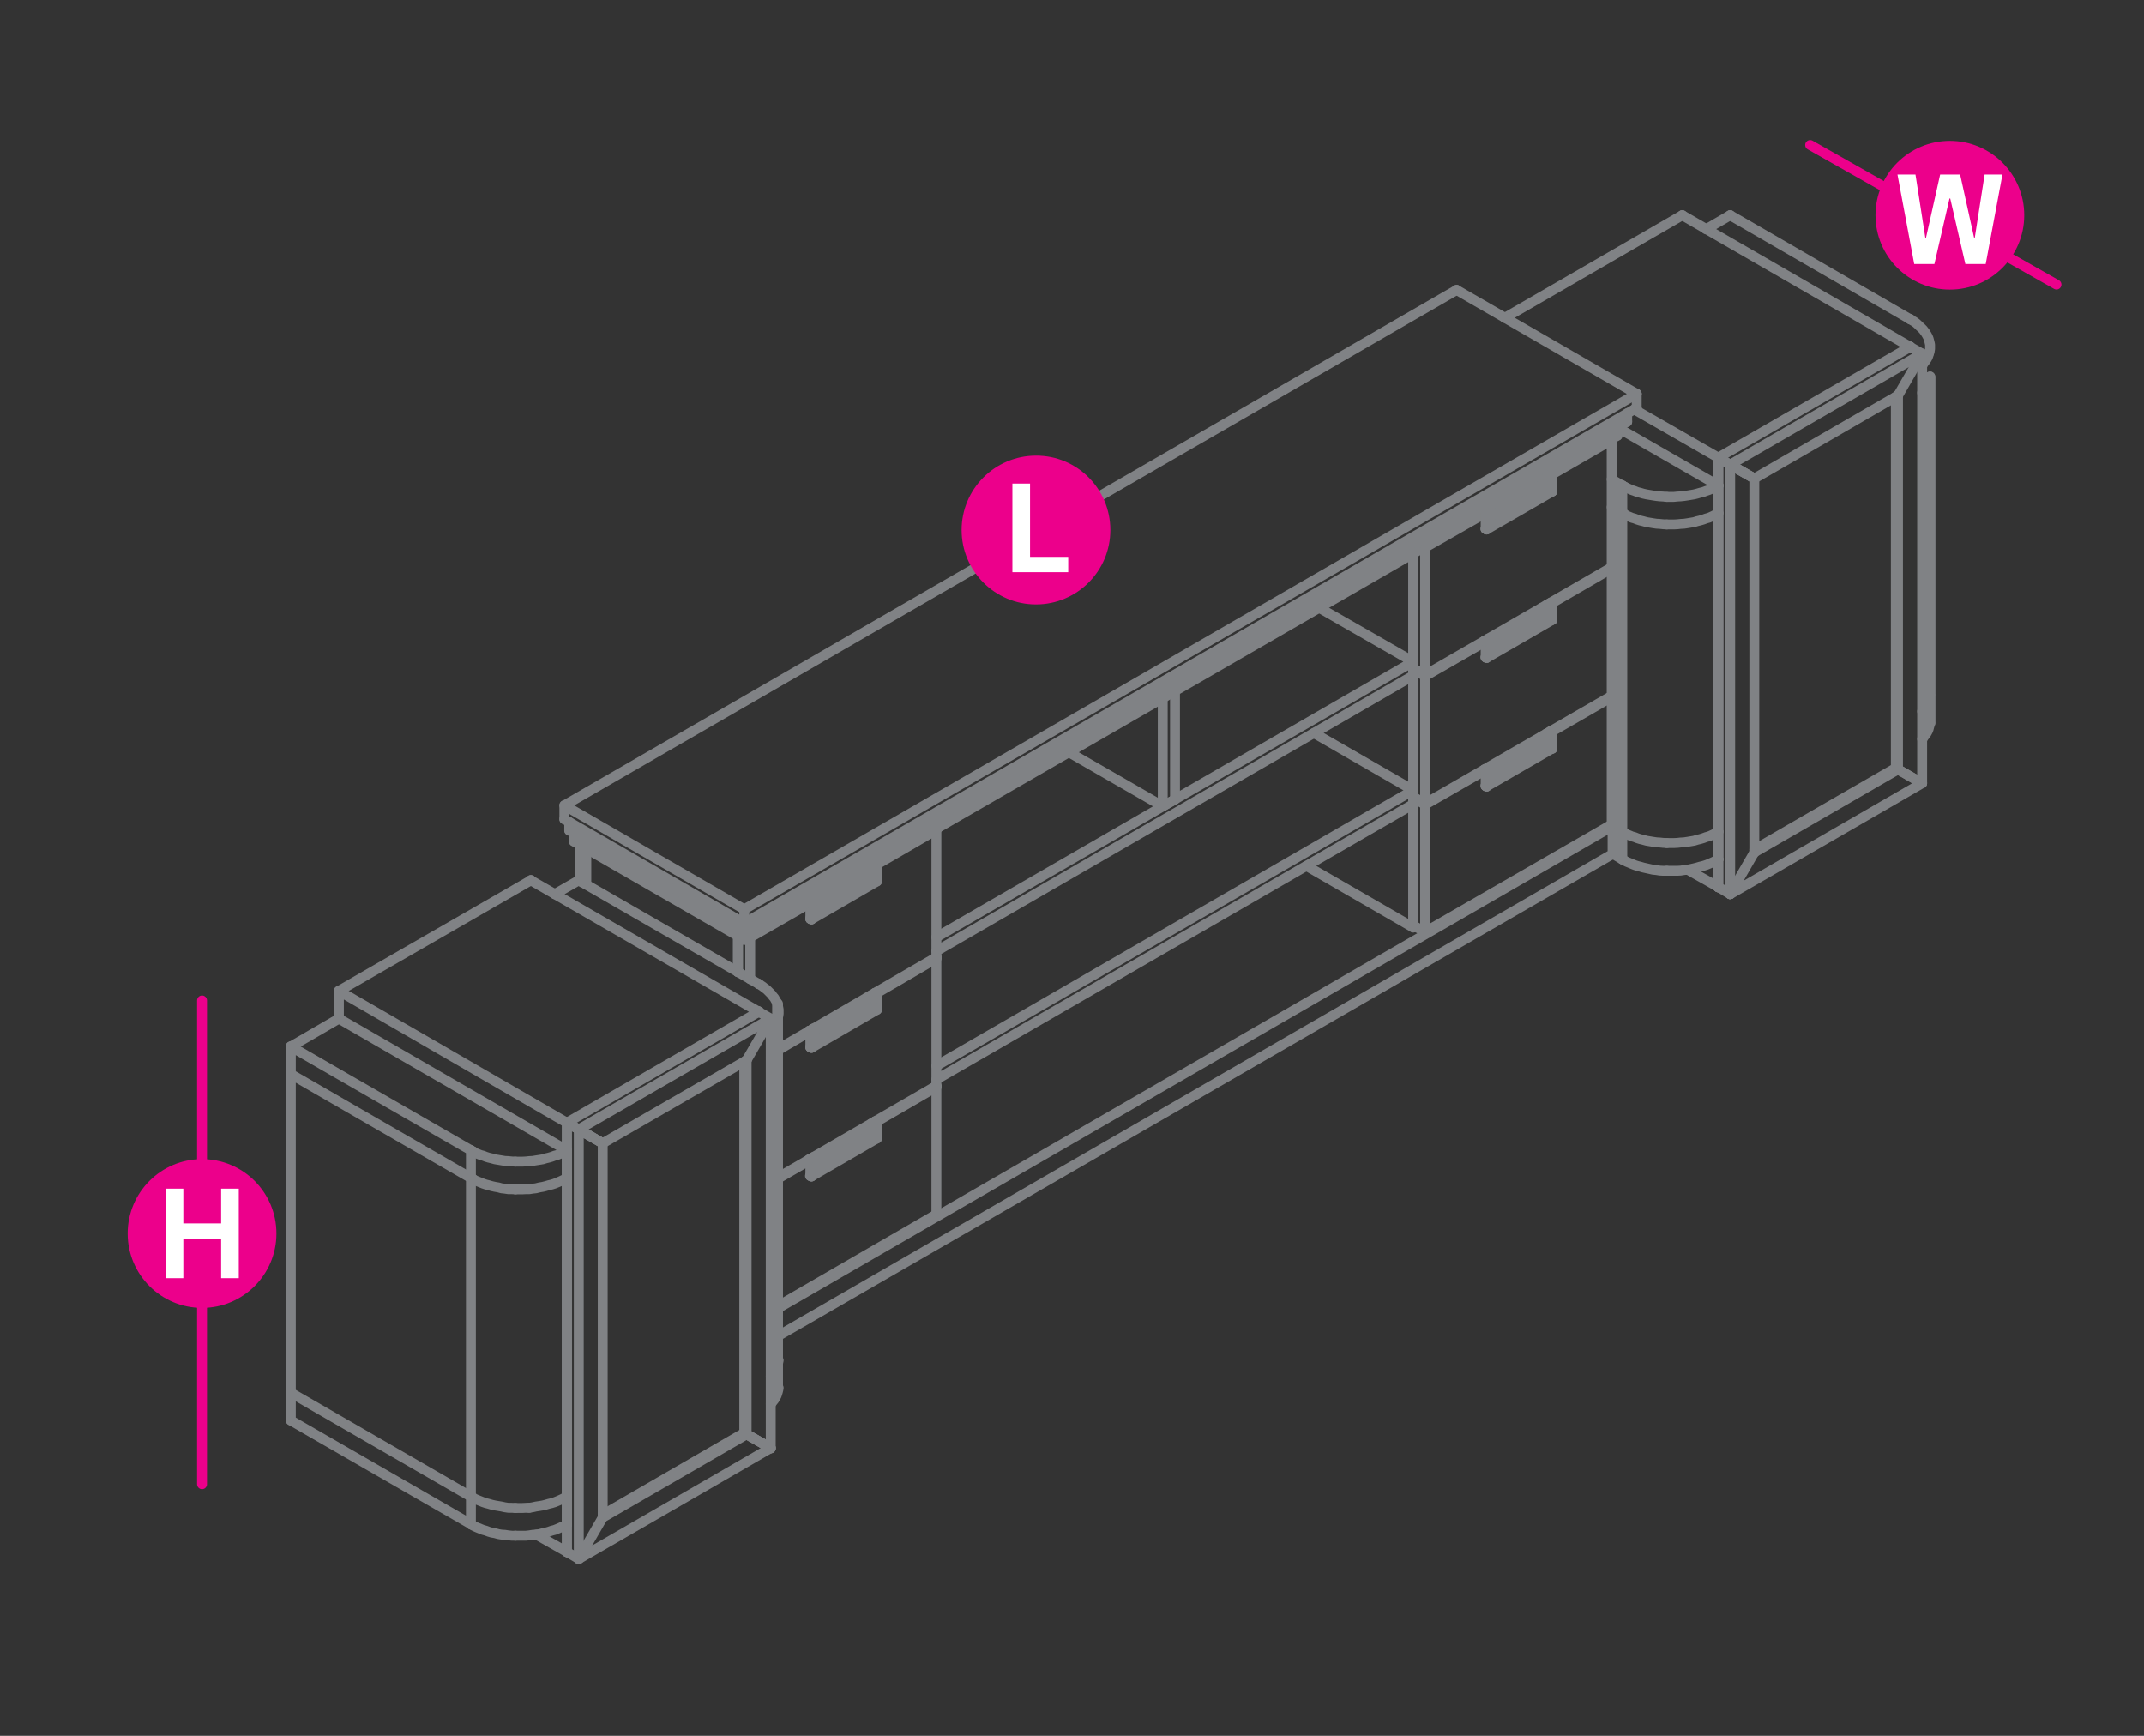 <?xml version="1.0" encoding="utf-8"?>
<!-- Generator: Adobe Illustrator 16.0.0, SVG Export Plug-In . SVG Version: 6.00 Build 0)  -->
<!DOCTYPE svg PUBLIC "-//W3C//DTD SVG 1.1//EN" "http://www.w3.org/Graphics/SVG/1.1/DTD/svg11.dtd">
<svg version="1.1" id="Layer_1" xmlns="http://www.w3.org/2000/svg" xmlns:xlink="http://www.w3.org/1999/xlink" x="0px" y="0px"
	 width="1190.6px" height="963.8px" viewBox="0 14.2 1190.6 963.8" style="enable-background:new 0 14.2 1190.6 963.8;"
	 xml:space="preserve">
<rect x="0" y="14.2" width="1190.6" height="963.8" fill="#333333" stroke="none"/>
<style type="text/css">
<![CDATA[
	.st0{fill:none;stroke:#808285;stroke-width:6;stroke-linecap:round;stroke-linejoin:round;stroke-miterlimit:10;}
	.st1{fill:#EC008B;}
	.st2{fill:none;stroke:#808285;stroke-width:5.5;stroke-linecap:round;stroke-linejoin:round;stroke-miterlimit:10;}
	.st3{fill:#FFFFFF;}
	.st4{fill:none;stroke:#EC008B;stroke-width:5.5;stroke-linecap:round;stroke-linejoin:round;stroke-miterlimit:10;}
]]>
</style>
<line class="st4" x1="112.2" y1="569.7" x2="112.2" y2="838.3"/>
<g>
	<g>
		<circle class="st1" cx="112.2" cy="699.1" r="41.3"/>
	</g>
	<g>
		<path class="st3" d="M92,723.9v-49.7h9.8v19.3h21v-19.3h9.8v49.7h-9.8v-21.7h-21v21.7H92z"/>
	</g>
</g>
<g>
	<polyline class="st2" points="414.6,810.6 413.1,809.8 414.6,810.6 428,818.2 321.4,879.8 314.8,875.9 	"/>
	<polyline class="st2" points="321.4,879.8 334.7,856.8 414.6,810.6 428,818.2 428,818.4 	"/>
	<line class="st2" x1="414.6" y1="810.6" x2="414.6" y2="810.7"/>
	<line class="st2" x1="334.7" y1="856.6" x2="334.7" y2="856.8"/>
	<line class="st2" x1="321.4" y1="879.7" x2="321.4" y2="879.8"/>
	<line class="st2" x1="314.8" y1="875.9" x2="314.8" y2="876"/>
	<polyline class="st2" points="432.4,769.5 432.2,770.5 431.9,771.6 431.6,772.8 431.2,773.8 430.6,774.9 430,775.9 429.2,776.8 
		428.5,777.9 428,778.3 	"/>
	<polyline class="st2" points="432.4,784.8 432.2,785.9 431.9,787.1 431.6,788.1 431.2,789.2 430.6,790.2 430,791.3 429.2,792.3 
		428.5,793.2 428,793.7 	"/>
	<line class="st2" x1="314.8" y1="860.5" x2="314.8" y2="845.2"/>
	<polyline class="st2" points="161.5,787.5 161.5,802.9 261.5,860.5 261.5,845.2 262.7,845.8 263.9,846.5 265.3,847.1 266.8,847.7 
		268.3,848.3 269.8,848.8 271.4,849.2 273.1,849.7 274.9,850.1 276.7,850.4 278.5,850.7 280.3,851.1 282.3,851.4 284.2,851.4 
		286.2,851.5 	"/>
	<polyline class="st2" points="293.9,851.4 295.8,851.1 297.6,850.7 299.6,850.4 301.4,850.1 303,849.7 304.7,849.2 306.4,848.8 
		308,848.3 309.5,847.7 310.9,847.1 312.2,846.5 313.6,845.8 314.8,845.2 	"/>
	<line class="st2" x1="161.5" y1="787.5" x2="261.5" y2="845.2"/>
	<polyline class="st2" points="286.2,851.5 288.1,851.5 290.1,851.5 292.1,851.4 293.9,851.4 	"/>
	<polyline class="st2" points="286.2,866.9 284.2,866.9 282.3,866.7 280.3,866.4 278.5,866.3 276.7,866 274.9,865.5 273.1,865.2 
		271.4,864.7 269.8,864.1 268.3,863.7 266.8,863.1 265.3,862.5 263.9,861.9 262.7,861.3 261.5,860.5 	"/>
	<polyline class="st2" points="286.2,866.9 288.1,866.9 290.1,866.9 292.1,866.9 293.9,866.7 295.8,866.4 297.6,866.3 299.6,866 
		301.4,865.5 303,865.2 304.7,864.7 306.4,864.1 308,863.7 309.5,863.1 310.9,862.5 312.2,861.9 313.6,861.3 314.8,860.5 
		314.8,860.7 	"/>
	<line class="st2" x1="314.8" y1="845" x2="314.8" y2="845.2"/>
	<line class="st2" x1="261.5" y1="860.5" x2="261.5" y2="860.7"/>
	<line class="st2" x1="261.5" y1="845" x2="261.5" y2="845.2"/>
	<line class="st2" x1="161.5" y1="787.4" x2="161.5" y2="787.5"/>
	<line class="st2" x1="161.5" y1="802.7" x2="161.5" y2="802.9"/>
	<polyline class="st2" points="297.8,866.3 314.8,875.9 314.8,860.5 	"/>
	<line class="st2" x1="314.8" y1="875.9" x2="314.8" y2="876"/>
	<line class="st2" x1="314.8" y1="860.5" x2="314.8" y2="860.7"/>
	<line class="st2" x1="421.4" y1="560.6" x2="321.4" y2="503"/>
	<polyline class="st2" points="432.4,592.6 432.2,593.6 431.9,594.7 431.6,595.9 431.2,596.9 430.6,598 430,599 429.2,599.9 
		428.5,601 428,601.4 	"/>
	<polyline class="st2" points="431.9,579.3 432.2,578.3 432.4,577 432.4,576 432.4,574.8 432.2,573.7 431.9,572.7 431.6,571.5 
		431.2,570.4 430.6,569.4 430,568.3 429.2,567.4 428.5,566.4 427.6,565.5 426.7,564.6 425.7,563.6 424.7,562.9 423.6,562 
		422.4,561.2 421.4,560.6 	"/>
	<line class="st2" x1="321.4" y1="503" x2="308" y2="510.7"/>
	<polyline class="st2" points="431.9,579.3 431.6,580.5 431.2,581.6 430.6,582.6 430,583.7 429.2,584.6 428.5,585.6 428,586.1 	"/>
	<line class="st2" x1="421.4" y1="560.5" x2="421.4" y2="560.6"/>
	<line class="st2" x1="321.4" y1="502.8" x2="321.4" y2="503"/>
	<line class="st2" x1="314.8" y1="668.3" x2="314.8" y2="652.9"/>
	<polyline class="st2" points="161.5,610.6 161.5,595.3 261.5,652.9 261.5,668.3 	"/>
	<polyline class="st2" points="262.7,668.9 263.9,669.6 265.3,670.2 266.8,670.8 268.3,671.4 269.8,671.9 271.4,672.3 273.1,672.8 
		274.9,673.2 276.7,673.5 278.5,674 280.3,674.2 282.3,674.5 284.2,674.5 286.2,674.6 	"/>
	<polyline class="st2" points="286.2,674.6 288.1,674.6 290.1,674.6 292.1,674.5 293.9,674.5 295.8,674.2 297.6,674 299.6,673.5 
		301.4,673.2 303,672.8 304.7,672.3 306.4,671.9 308,671.4 309.5,670.8 310.9,670.2 312.2,669.6 313.6,668.9 314.8,668.3 	"/>
	<polyline class="st2" points="262.7,653.5 263.9,654.3 265.3,654.9 266.8,655.5 268.3,655.9 269.8,656.5 271.4,657 273.1,657.4 
		274.9,657.9 276.7,658.2 278.5,658.5 280.3,658.8 282.3,658.9 284.2,659.1 286.2,659.2 	"/>
	<polyline class="st2" points="286.2,659.2 288.1,659.2 290.1,659.2 292.1,659.1 293.9,658.9 295.8,658.8 297.6,658.5 299.6,658.2 
		301.4,657.9 303,657.4 304.7,657 306.4,656.5 308,655.9 309.5,655.5 310.9,654.9 312.2,654.3 313.6,653.5 314.8,652.9 	"/>
	<line class="st2" x1="188.2" y1="579.8" x2="161.5" y2="595.3"/>
	<line class="st2" x1="262.7" y1="653.5" x2="261.5" y2="652.9"/>
	<line class="st2" x1="314.8" y1="652.8" x2="314.8" y2="652.9"/>
	<line class="st2" x1="314.8" y1="668.1" x2="314.8" y2="668.3"/>
	<line class="st2" x1="261.5" y1="652.8" x2="261.5" y2="652.9"/>
	<line class="st2" x1="261.5" y1="668.1" x2="261.5" y2="668.3"/>
	<line class="st2" x1="188.2" y1="579.8" x2="188.2" y2="579.9"/>
	<line class="st2" x1="161.5" y1="595.1" x2="161.5" y2="595.3"/>
	<line class="st2" x1="161.5" y1="610.5" x2="161.5" y2="610.6"/>
	<line class="st2" x1="294.8" y1="503" x2="188.2" y2="564.4"/>
	<polyline class="st2" points="314.8,652.9 314.8,637.6 188.2,564.4 188.2,579.8 	"/>
	<polyline class="st2" points="294.8,503 421.4,576 314.8,637.6 	"/>
	<line class="st2" x1="421.4" y1="575.8" x2="421.4" y2="576"/>
	<line class="st2" x1="314.8" y1="637.4" x2="314.8" y2="637.6"/>
	<line class="st2" x1="314.8" y1="652.8" x2="314.8" y2="652.9"/>
	<line class="st2" x1="294.8" y1="502.8" x2="294.8" y2="503"/>
	<line class="st2" x1="188.2" y1="564.4" x2="188.2" y2="564.6"/>
	<line class="st2" x1="188.2" y1="579.8" x2="188.2" y2="579.9"/>
	<polyline class="st2" points="334.7,649 321.4,641.3 314.8,637.6 	"/>
	<polyline class="st2" points="421.4,576 428,579.8 321.4,641.3 	"/>
	<polyline class="st2" points="428,579.9 428,579.8 414.6,602.9 334.7,649 	"/>
	<line class="st2" x1="421.4" y1="575.8" x2="421.4" y2="576"/>
	<line class="st2" x1="414.6" y1="602.8" x2="414.6" y2="602.9"/>
	<line class="st2" x1="334.7" y1="649" x2="334.7" y2="649.2"/>
	<line class="st2" x1="321.4" y1="641.3" x2="321.4" y2="641.5"/>
	<line class="st2" x1="314.8" y1="637.4" x2="314.8" y2="637.6"/>
	<polyline class="st2" points="334.7,855.3 413.3,809.8 413.3,603.7 	"/>
	<line class="st2" x1="413.3" y1="809.6" x2="413.3" y2="809.8"/>
	<polyline class="st2" points="314.8,860.5 314.8,652.9 188.2,579.8 	"/>
	<line class="st2" x1="314.8" y1="652.8" x2="314.8" y2="652.9"/>
	<line class="st2" x1="314.8" y1="860.5" x2="314.8" y2="860.7"/>
	<line class="st2" x1="188.2" y1="579.8" x2="188.2" y2="579.9"/>
	<line class="st2" x1="262.7" y1="668.9" x2="261.5" y2="668.3"/>
	<polyline class="st2" points="314.8,845 314.8,845.2 314.8,668.3 314.8,668.1 	"/>
	<line class="st2" x1="261.5" y1="668.1" x2="261.5" y2="668.3"/>
	<line class="st2" x1="261.5" y1="845" x2="261.5" y2="845.2"/>
	<polyline class="st2" points="261.5,668.3 161.5,610.6 161.5,787.5 	"/>
	<polyline class="st2" points="261.5,845 261.5,845.2 261.5,668.3 261.5,668.1 	"/>
	<line class="st2" x1="161.5" y1="610.5" x2="161.5" y2="610.6"/>
	<line class="st2" x1="161.5" y1="787.4" x2="161.5" y2="787.5"/>
	<polyline class="st2" points="334.7,649 321.4,641.3 314.8,637.6 321.4,641.3 	"/>
	<line class="st2" x1="314.8" y1="637.6" x2="314.8" y2="875.9"/>
	<polyline class="st2" points="321.4,879.8 321.4,641.3 334.7,649 334.7,856.8 334.7,856.6 	"/>
	<line class="st2" x1="334.7" y1="649" x2="334.7" y2="649.2"/>
	<line class="st2" x1="321.4" y1="879.7" x2="321.4" y2="879.8"/>
	<line class="st2" x1="321.4" y1="641.3" x2="321.4" y2="641.5"/>
	<line class="st2" x1="314.8" y1="875.9" x2="314.8" y2="876"/>
	<line class="st2" x1="314.8" y1="637.4" x2="314.8" y2="637.6"/>
	<polyline class="st2" points="428,818.2 414.6,810.6 413.1,809.8 	"/>
	<line class="st2" x1="414.6" y1="810.6" x2="414.6" y2="602.9"/>
	<polyline class="st2" points="428,579.9 428,579.8 428,818.2 428,818.4 	"/>
	<line class="st2" x1="421.4" y1="575.8" x2="421.4" y2="576"/>
	<line class="st2" x1="414.6" y1="810.6" x2="414.6" y2="810.7"/>
	<line class="st2" x1="414.6" y1="602.8" x2="414.6" y2="602.9"/>
	<polyline class="st2" points="954.2,268.3 960.8,272.2 954.2,268.3 954.2,506.7 960.8,510.7 960.8,272.2 974.2,279.9 	"/>
	<polyline class="st2" points="974.2,487.6 974.2,487.5 974.2,279.9 960.8,272.2 	"/>
	<line class="st2" x1="974.2" y1="279.9" x2="974.2" y2="280"/>
	<line class="st2" x1="960.8" y1="272" x2="960.8" y2="272.2"/>
	<line class="st2" x1="960.8" y1="510.5" x2="960.8" y2="510.7"/>
	<line class="st2" x1="954.2" y1="268.3" x2="954.2" y2="268.4"/>
	<line class="st2" x1="954.2" y1="506.7" x2="954.2" y2="506.9"/>
	<polyline class="st2" points="1067.4,449.1 1054,441.4 1052.6,440.6 	"/>
	<line class="st2" x1="1054" y1="441.4" x2="1054" y2="233.8"/>
	<polyline class="st2" points="1067.4,210.8 1067.4,210.6 1067.4,449.1 1067.4,448.9 	"/>
	<line class="st2" x1="1060.8" y1="206.7" x2="1060.8" y2="206.8"/>
	<line class="st2" x1="1054" y1="233.6" x2="1054" y2="233.8"/>
	<line class="st2" x1="1054" y1="441.2" x2="1054" y2="441.4"/>
	<line class="st2" x1="902.1" y1="299.7" x2="900.9" y2="299.1"/>
	<line class="st2" x1="900.9" y1="476" x2="902.1" y2="476.6"/>
	<polyline class="st2" points="954.2,475.9 954.2,476 954.2,299.1 954.2,299 	"/>
	<line class="st2" x1="900.9" y1="299" x2="900.9" y2="299.1"/>
	<polyline class="st2" points="900.9,475.9 900.9,476 894.4,472.4 	"/>
	<polyline class="st2" points="895,295.8 900.9,299.1 900.9,476 	"/>
	<line class="st2" x1="900.9" y1="299" x2="900.9" y2="299.1"/>
	<line class="st2" x1="900.9" y1="475.9" x2="900.9" y2="476"/>
	<polyline class="st2" points="954.2,491.4 954.2,283.8 898.2,251.6 	"/>
	<line class="st2" x1="954.2" y1="283.6" x2="954.2" y2="283.8"/>
	<line class="st2" x1="954.2" y1="491.2" x2="954.2" y2="491.4"/>
	<polyline class="st2" points="974.2,486 1052.8,440.6 1052.8,234.5 	"/>
	<line class="st2" x1="1052.8" y1="440.5" x2="1052.8" y2="440.6"/>
	<polyline class="st2" points="974.2,279.9 960.8,272.2 954.2,268.3 	"/>
	<polyline class="st2" points="1060.8,206.8 1067.4,210.6 960.8,272.2 	"/>
	<polyline class="st2" points="974.2,279.9 1054,233.8 1067.4,210.6 1067.4,210.8 	"/>
	<line class="st2" x1="1060.8" y1="206.7" x2="1060.8" y2="206.8"/>
	<line class="st2" x1="1054" y1="233.6" x2="1054" y2="233.8"/>
	<line class="st2" x1="974.2" y1="279.9" x2="974.2" y2="280"/>
	<line class="st2" x1="960.8" y1="272" x2="960.8" y2="272.2"/>
	<line class="st2" x1="954.2" y1="268.3" x2="954.2" y2="268.4"/>
	<line class="st2" x1="934.2" y1="133.7" x2="835.6" y2="190.7"/>
	<polyline class="st2" points="954.2,283.8 954.2,268.3 907.5,241.5 	"/>
	<polyline class="st2" points="934.2,133.7 1060.8,206.8 954.2,268.3 	"/>
	<line class="st2" x1="1060.8" y1="206.7" x2="1060.8" y2="206.8"/>
	<line class="st2" x1="954.2" y1="268.3" x2="954.2" y2="268.4"/>
	<line class="st2" x1="954.2" y1="283.6" x2="954.2" y2="283.8"/>
	<line class="st2" x1="934.2" y1="133.7" x2="934.2" y2="133.8"/>
	<line class="st2" x1="1060.8" y1="191.5" x2="960.8" y2="133.7"/>
	<polyline class="st2" points="1071.8,223.2 1071.6,224.5 1071.3,225.5 1071,226.7 1070.6,227.8 1070,228.8 1069.4,229.9 
		1068.6,230.8 1067.9,231.8 1067.4,232.3 	"/>
	<polyline class="st2" points="1071.3,210.1 1071.6,209.1 1071.8,207.9 1071.8,206.8 1071.8,205.6 1071.6,204.6 1071.3,203.4 
		1071,202.3 1070.6,201.3 1070,200.2 1069.4,199.2 1068.6,198.1 1067.9,197.2 1067,196.3 1066,195.4 1065.1,194.5 1064.1,193.6 
		1063,192.8 1061.8,192.1 1060.8,191.5 	"/>
	<line class="st2" x1="960.8" y1="133.7" x2="947.4" y2="141.5"/>
	<polyline class="st2" points="1071.3,210.1 1071,211.2 1070.6,212.4 1070,213.5 1069.4,214.4 1068.6,215.4 1067.9,216.5 
		1067.4,216.9 	"/>
	<line class="st2" x1="1060.8" y1="191.3" x2="1060.8" y2="191.5"/>
	<line class="st2" x1="960.8" y1="133.7" x2="960.8" y2="133.8"/>
	<line class="st2" x1="954.2" y1="299.1" x2="954.2" y2="283.8"/>
	<polyline class="st2" points="895,280.3 900.9,283.8 900.9,299.1 	"/>
	<polyline class="st2" points="902.1,299.7 903.3,300.5 904.8,301.1 906.2,301.7 907.7,302.1 909.2,302.7 910.8,303.2 912.5,303.6 
		914.3,304.1 916.1,304.4 917.9,304.7 919.9,305 921.7,305.1 923.6,305.3 925.6,305.4 	"/>
	<polyline class="st2" points="925.6,305.4 927.5,305.4 929.5,305.4 931.5,305.3 933.3,305.1 935.2,305 937.2,304.7 939,304.4 
		940.8,304.1 942.4,303.6 944.1,303.2 945.8,302.7 947.4,302.1 948.9,301.7 950.3,301.1 951.6,300.5 953,299.7 954.2,299.1 	"/>
	<polyline class="st2" points="902.1,284.4 903.3,285 904.8,285.7 906.2,286.3 907.7,286.8 909.2,287.4 910.8,287.8 912.5,288.3 
		914.3,288.7 916.1,289 917.9,289.3 919.9,289.6 921.7,289.8 923.6,289.9 925.6,290.1 	"/>
	<polyline class="st2" points="925.6,290.1 927.5,290.1 929.5,290.1 931.5,289.9 933.3,289.8 935.2,289.6 937.2,289.3 939,289 
		940.8,288.7 942.4,288.3 944.1,287.8 945.8,287.4 947.4,286.8 948.9,286.3 950.3,285.7 951.6,285 953,284.4 954.2,283.8 	"/>
	<line class="st2" x1="902.1" y1="284.4" x2="900.9" y2="283.8"/>
	<line class="st2" x1="954.2" y1="283.6" x2="954.2" y2="283.8"/>
	<line class="st2" x1="954.2" y1="299" x2="954.2" y2="299.1"/>
	<line class="st2" x1="900.9" y1="283.6" x2="900.9" y2="283.8"/>
	<line class="st2" x1="900.9" y1="299" x2="900.9" y2="299.1"/>
	<polyline class="st2" points="937.2,497.1 954.2,506.7 954.2,491.4 	"/>
	<line class="st2" x1="954.2" y1="506.7" x2="954.2" y2="506.9"/>
	<line class="st2" x1="954.2" y1="491.2" x2="954.2" y2="491.4"/>
	<polyline class="st2" points="1071.8,400.1 1071.6,401.4 1071.3,402.4 1071,403.6 1070.6,404.7 1070,405.7 1069.4,406.8 
		1068.6,407.7 1067.9,408.7 1067.4,409.2 	"/>
	<polyline class="st2" points="1071.8,415.7 1071.6,416.7 1071.3,417.8 1071,419 1070.6,420 1070,421.1 1069.4,422.1 1068.6,423 
		1067.9,424.1 1067.4,424.5 	"/>
	<line class="st2" x1="954.2" y1="491.4" x2="954.2" y2="476"/>
	<polyline class="st2" points="895.5,488.2 900.9,491.4 900.9,476 	"/>
	<polyline class="st2" points="902.1,476.6 903.3,477.4 904.8,478 906.2,478.6 907.7,479 909.2,479.6 910.8,480.1 912.5,480.5 
		914.3,481 916.1,481.3 917.9,481.6 919.9,481.9 921.7,482 923.6,482.2 925.6,482.3 	"/>
	<polyline class="st2" points="925.6,482.3 927.5,482.3 929.5,482.3 931.5,482.2 933.3,482 935.2,481.9 937.2,481.6 939,481.3 
		940.8,481 942.4,480.5 944.1,480.1 945.8,479.6 947.4,479 948.9,478.6 950.3,478 951.6,477.4 953,476.6 954.2,476 	"/>
	<polyline class="st2" points="925.6,497.7 923.6,497.7 921.7,497.6 919.9,497.3 917.9,497.1 916.1,496.7 914.3,496.3 912.5,495.9 
		910.8,495.4 909.2,495 907.7,494.5 906.2,493.9 904.8,493.3 903.3,492.7 902.1,492 900.9,491.4 	"/>
	<polyline class="st2" points="925.6,497.7 927.5,497.7 929.5,497.7 931.5,497.7 933.3,497.6 935.2,497.3 937.2,497.1 939,496.7 
		940.8,496.3 942.4,495.9 944.1,495.4 945.8,495 947.4,494.5 948.9,493.9 950.3,493.3 951.6,492.7 953,492 954.2,491.4 954.2,491.2 
			"/>
	<line class="st2" x1="954.2" y1="475.9" x2="954.2" y2="476"/>
	<line class="st2" x1="900.9" y1="491.2" x2="900.9" y2="491.4"/>
	<line class="st2" x1="900.9" y1="475.9" x2="900.9" y2="476"/>
	<polyline class="st2" points="1054,441.2 1054,441.4 974.2,487.5 960.8,510.7 1067.4,449.1 1054,441.4 1052.6,440.6 1054,441.4 
		1067.4,449.1 1067.4,448.9 	"/>
	<line class="st2" x1="974.2" y1="487.5" x2="974.2" y2="487.6"/>
	<line class="st2" x1="960.8" y1="510.5" x2="960.8" y2="510.7"/>
	<line class="st2" x1="954.2" y1="506.7" x2="954.2" y2="506.9"/>
	<line class="st2" x1="908.9" y1="240.7" x2="908.9" y2="232.9"/>
	<polyline class="st2" points="808.9,175.2 313.4,461.4 413.3,519.1 413.3,526.8 313.4,469.1 313.4,461.4 	"/>
	<line class="st2" x1="413.3" y1="526.8" x2="908.9" y2="240.7"/>
	<polyline class="st2" points="808.9,175.2 908.9,232.9 413.3,519.1 	"/>
	<line class="st2" x1="908.9" y1="232.9" x2="908.9" y2="233"/>
	<line class="st2" x1="908.9" y1="240.6" x2="908.9" y2="240.7"/>
	<line class="st2" x1="808.9" y1="175.2" x2="808.9" y2="175.4"/>
	<line class="st2" x1="413.3" y1="518.9" x2="413.3" y2="519.1"/>
	<line class="st2" x1="413.3" y1="526.6" x2="413.3" y2="526.8"/>
	<line class="st2" x1="313.4" y1="461.3" x2="313.4" y2="461.4"/>
	<line class="st2" x1="313.4" y1="468.9" x2="313.4" y2="469.1"/>
	<line class="st2" x1="903.6" y1="248.4" x2="903.6" y2="243.7"/>
	<polyline class="st2" points="413.3,526.8 413.3,531.4 316.1,475.3 316.1,470.6 	"/>
	<polyline class="st2" points="413.3,531.3 413.3,531.4 903.6,248.4 903.6,248.2 	"/>
	<line class="st2" x1="316.1" y1="475.1" x2="316.1" y2="475.3"/>
	<polyline class="st2" points="895.5,472.9 895.5,488.4 432.4,755.8 	"/>
	<polyline class="st2" points="894.4,472.4 895.5,472.9 432.4,740.4 	"/>
	<line class="st2" x1="895.5" y1="472.9" x2="895.5" y2="473"/>
	<line class="st2" x1="895.5" y1="488.2" x2="895.5" y2="488.4"/>
	<line class="st2" x1="325.6" y1="505.4" x2="325.6" y2="485.5"/>
	<line class="st2" x1="323.5" y1="484.2" x2="323.5" y2="504.3"/>
	<polyline class="st2" points="784.8,321.6 784.8,529.2 725.5,495 	"/>
	<polyline class="st2" points="785.7,528.6 784.8,529.2 784.8,529 	"/>
	<line class="st2" x1="409.8" y1="554" x2="409.8" y2="534"/>
	<line class="st2" x1="321.9" y1="483.3" x2="321.9" y2="503.3"/>
	<polyline class="st2" points="520,613.6 784.8,460.7 784.8,453 520,606 	"/>
	<line class="st2" x1="784.8" y1="453" x2="729.6" y2="421.2"/>
	<line class="st2" x1="784.8" y1="460.7" x2="784.8" y2="460.8"/>
	<line class="st2" x1="784.8" y1="453" x2="784.8" y2="453.1"/>
	<polyline class="st2" points="784.8,381.6 784.8,389.3 520,542.3 	"/>
	<polyline class="st2" points="732.6,351.7 784.8,381.6 520,534.6 	"/>
	<line class="st2" x1="784.8" y1="381.6" x2="784.8" y2="381.8"/>
	<line class="st2" x1="784.8" y1="389.3" x2="784.8" y2="389.5"/>
	<line class="st2" x1="652.5" y1="458.1" x2="652.5" y2="397.9"/>
	<polyline class="st2" points="645.7,401.8 645.7,461.9 593.6,431.9 	"/>
	<polyline class="st2" points="645.7,462 645.7,461.9 652.5,458.1 652.5,458 	"/>
	<polyline class="st2" points="485.8,565.5 487,566.1 487,574.9 450.6,596 450,595.7 	"/>
	<polyline class="st2" points="450.6,596 450.6,587.1 449.4,586.5 	"/>
	<polyline class="st2" points="484.9,573.4 452.7,592 452.7,585.9 450.6,587.1 	"/>
	<polyline class="st2" points="482.8,574 481.2,573.1 452.7,589.5 	"/>
	<polyline class="st2" points="484.5,573.1 481.2,571.2 452.7,587.7 	"/>
	<line class="st2" x1="481.2" y1="573.1" x2="481.2" y2="571.2"/>
	<polyline class="st2" points="484.9,573.4 484.9,567.3 484.5,567 484.5,573.1 452.7,591.3 	"/>
	<line class="st2" x1="484.5" y1="567" x2="483.9" y2="566.7"/>
	<line class="st2" x1="484.9" y1="573.4" x2="484.5" y2="573.1"/>
	<line class="st2" x1="484.9" y1="567.3" x2="487" y2="566.1"/>
	<polyline class="st2" points="452.7,585.9 452.1,585.5 451.5,585.3 	"/>
	<line class="st2" x1="481.2" y1="571.2" x2="481.2" y2="568.2"/>
	<line class="st2" x1="487" y1="565.9" x2="487" y2="566.1"/>
	<line class="st2" x1="487" y1="574.8" x2="487" y2="574.9"/>
	<line class="st2" x1="484.9" y1="573.3" x2="484.9" y2="573.4"/>
	<line class="st2" x1="484.9" y1="567.1" x2="484.9" y2="567.3"/>
	<line class="st2" x1="484.5" y1="566.8" x2="484.5" y2="567"/>
	<line class="st2" x1="484.5" y1="573" x2="484.5" y2="573.1"/>
	<line class="st2" x1="481.2" y1="571.2" x2="481.2" y2="571.3"/>
	<line class="st2" x1="481.2" y1="573" x2="481.2" y2="573.1"/>
	<line class="st2" x1="452.7" y1="585.8" x2="452.7" y2="585.9"/>
	<line class="st2" x1="452.7" y1="592" x2="452.7" y2="592.1"/>
	<line class="st2" x1="452.1" y1="585.5" x2="452.1" y2="585.6"/>
	<line class="st2" x1="450.6" y1="587" x2="450.6" y2="587.1"/>
	<line class="st2" x1="450.6" y1="595.9" x2="450.6" y2="596"/>
	<polyline class="st2" points="486,636.8 487,637.4 487,646.3 450.6,667.4 449.8,667.1 	"/>
	<polyline class="st2" points="450.6,667.4 450.6,658.5 449.4,657.9 	"/>
	<polyline class="st2" points="484.9,644.8 452.7,663.3 452.7,657.3 450.6,658.5 	"/>
	<polyline class="st2" points="482.8,645.4 481.2,644.5 452.7,660.9 	"/>
	<polyline class="st2" points="484.5,644.5 481.2,642.7 452.7,659.1 	"/>
	<line class="st2" x1="481.2" y1="644.5" x2="481.2" y2="642.7"/>
	<polyline class="st2" points="484.9,644.8 484.9,638.6 484.5,638.3 484.5,644.5 452.7,662.7 	"/>
	<line class="st2" x1="484.5" y1="638.3" x2="483.9" y2="638"/>
	<line class="st2" x1="484.9" y1="644.8" x2="484.5" y2="644.5"/>
	<line class="st2" x1="484.9" y1="638.6" x2="487" y2="637.4"/>
	<polyline class="st2" points="452.7,657.3 452.1,657 451.5,656.7 	"/>
	<line class="st2" x1="481.2" y1="642.7" x2="481.2" y2="639.7"/>
	<line class="st2" x1="487" y1="637.3" x2="487" y2="637.4"/>
	<line class="st2" x1="487" y1="646.3" x2="487" y2="646.4"/>
	<line class="st2" x1="484.9" y1="644.6" x2="484.9" y2="644.8"/>
	<line class="st2" x1="484.9" y1="638.5" x2="484.9" y2="638.6"/>
	<line class="st2" x1="484.5" y1="638.2" x2="484.5" y2="638.3"/>
	<line class="st2" x1="484.5" y1="644.3" x2="484.5" y2="644.5"/>
	<line class="st2" x1="481.2" y1="642.5" x2="481.2" y2="642.7"/>
	<line class="st2" x1="481.2" y1="644.3" x2="481.2" y2="644.5"/>
	<line class="st2" x1="452.7" y1="657.1" x2="452.7" y2="657.3"/>
	<line class="st2" x1="452.7" y1="663.3" x2="452.7" y2="663.5"/>
	<line class="st2" x1="452.1" y1="656.8" x2="452.1" y2="657"/>
	<line class="st2" x1="450.6" y1="658.3" x2="450.6" y2="658.5"/>
	<line class="st2" x1="450.6" y1="667.4" x2="450.6" y2="667.5"/>
	<line class="st2" x1="432.4" y1="739.2" x2="520" y2="688.5"/>
	<polyline class="st2" points="519.4,617.4 520,617.7 486.6,637.1 486,636.8 	"/>
	<polyline class="st2" points="432.4,668.4 450,658.2 449.4,657.9 	"/>
	<line class="st2" x1="520" y1="688.5" x2="520" y2="617.7"/>
	<line class="st2" x1="450" y1="667.1" x2="450" y2="658.2"/>
	<line class="st2" x1="486.6" y1="637.1" x2="486.6" y2="637.1"/>
	<line class="st2" x1="520" y1="617.7" x2="520" y2="617.8"/>
	<line class="st2" x1="520" y1="688.5" x2="520" y2="688.6"/>
	<line class="st2" x1="486.6" y1="637" x2="486.6" y2="637.1"/>
	<line class="st2" x1="450" y1="666.9" x2="450" y2="667.1"/>
	<line class="st2" x1="450" y1="658" x2="450" y2="658.2"/>
	<line class="st2" x1="432.4" y1="596.5" x2="520" y2="545.7"/>
	<polyline class="st2" points="519.4,474.7 520,475 486.6,494.4 485.8,494.1 	"/>
	<polyline class="st2" points="416.6,557.9 416.6,534.7 450,515.5 449.4,515.2 	"/>
	<line class="st2" x1="409.8" y1="534" x2="409.8" y2="554"/>
	<line class="st2" x1="416.6" y1="534.7" x2="415.8" y2="534.4"/>
	<line class="st2" x1="520" y1="545.7" x2="520" y2="475"/>
	<line class="st2" x1="450" y1="524.4" x2="450" y2="515.5"/>
	<line class="st2" x1="486.6" y1="494.4" x2="486.6" y2="494.4"/>
	<line class="st2" x1="520" y1="474.8" x2="520" y2="475"/>
	<line class="st2" x1="520" y1="545.6" x2="520" y2="545.7"/>
	<line class="st2" x1="486.6" y1="494.2" x2="486.6" y2="494.4"/>
	<line class="st2" x1="450" y1="524.2" x2="450" y2="524.4"/>
	<line class="st2" x1="450" y1="515.3" x2="450" y2="515.5"/>
	<line class="st2" x1="416.6" y1="534.7" x2="416.6" y2="534.9"/>
	<line class="st2" x1="432.4" y1="667.8" x2="520" y2="617.1"/>
	<polyline class="st2" points="519.4,546 520,546.3 486.6,565.8 	"/>
	<polyline class="st2" points="432.4,597.1 450,586.8 449.4,586.5 	"/>
	<line class="st2" x1="520" y1="617.1" x2="520" y2="546.3"/>
	<line class="st2" x1="450" y1="586.8" x2="450" y2="595.7"/>
	<line class="st2" x1="486" y1="565.5" x2="486.6" y2="565.8"/>
	<line class="st2" x1="520" y1="546.3" x2="520" y2="546.5"/>
	<line class="st2" x1="520" y1="617.1" x2="520" y2="617.2"/>
	<line class="st2" x1="486.6" y1="565.6" x2="486.6" y2="565.8"/>
	<line class="st2" x1="450" y1="595.6" x2="450" y2="595.7"/>
	<line class="st2" x1="450" y1="586.7" x2="450" y2="586.8"/>
	<line class="st2" x1="898.2" y1="256.1" x2="898.2" y2="251.6"/>
	<polyline class="st2" points="413.3,531.4 413.3,535.9 318.7,481.4 318.7,476.8 	"/>
	<polyline class="st2" points="413.3,536.1 413.3,535.9 898.2,256.1 898.2,255.9 	"/>
	<line class="st2" x1="318.7" y1="481.3" x2="318.7" y2="481.4"/>
	<polyline class="st2" points="485.8,494.1 487,494.7 487,503.6 450.6,524.7 450,524.4 	"/>
	<polyline class="st2" points="450.6,524.7 450.6,515.8 449.4,515.2 	"/>
	<polyline class="st2" points="484.9,502.1 452.7,520.6 452.7,514.4 450.6,515.8 	"/>
	<polyline class="st2" points="482.8,502.7 481.2,501.8 452.7,518.2 	"/>
	<polyline class="st2" points="484.5,501.8 481.2,499.8 452.7,516.4 	"/>
	<line class="st2" x1="481.2" y1="501.8" x2="481.2" y2="499.8"/>
	<polyline class="st2" points="484.9,502.1 484.9,495.9 484.5,495.6 484.5,501.8 452.7,520 	"/>
	<line class="st2" x1="484.5" y1="495.6" x2="483.7" y2="495.3"/>
	<line class="st2" x1="484.9" y1="502.1" x2="484.5" y2="501.8"/>
	<line class="st2" x1="484.9" y1="495.9" x2="487" y2="494.7"/>
	<polyline class="st2" points="452.7,514.4 452.1,514.1 451.5,514 	"/>
	<line class="st2" x1="481.2" y1="499.8" x2="481.2" y2="496.8"/>
	<line class="st2" x1="487" y1="494.5" x2="487" y2="494.7"/>
	<line class="st2" x1="487" y1="503.4" x2="487" y2="503.6"/>
	<line class="st2" x1="484.9" y1="501.9" x2="484.9" y2="502.1"/>
	<line class="st2" x1="484.9" y1="495.7" x2="484.9" y2="495.9"/>
	<line class="st2" x1="484.5" y1="495.4" x2="484.5" y2="495.6"/>
	<line class="st2" x1="484.5" y1="501.6" x2="484.5" y2="501.8"/>
	<line class="st2" x1="481.2" y1="499.8" x2="481.2" y2="500"/>
	<line class="st2" x1="481.2" y1="501.6" x2="481.2" y2="501.8"/>
	<line class="st2" x1="452.7" y1="514.4" x2="452.7" y2="514.6"/>
	<line class="st2" x1="452.7" y1="520.6" x2="452.7" y2="520.7"/>
	<line class="st2" x1="452.1" y1="514.1" x2="452.1" y2="514.3"/>
	<line class="st2" x1="450.6" y1="515.6" x2="450.6" y2="515.8"/>
	<line class="st2" x1="450.6" y1="524.5" x2="450.6" y2="524.7"/>
	<polyline class="st2" points="862,287.1 825.5,308.2 824.9,307.9 	"/>
	<polyline class="st2" points="825.5,308.2 825.5,299.3 824.4,298.7 	"/>
	<line class="st2" x1="862" y1="287.1" x2="862" y2="278.2"/>
	<polyline class="st2" points="825.5,299.3 827.7,297.9 827.7,304.1 	"/>
	<polyline class="st2" points="827.7,301.7 856.2,285.3 857.7,286.2 	"/>
	<polyline class="st2" points="859.3,285.3 856.2,283.3 856.2,285.3 	"/>
	<line class="st2" x1="856.2" y1="283.3" x2="827.7" y2="299.9"/>
	<line class="st2" x1="859.3" y1="285.3" x2="827.7" y2="303.5"/>
	<polyline class="st2" points="859.9,285.6 859.9,279.4 859.3,279.1 	"/>
	<line class="st2" x1="827.1" y1="297.6" x2="826.5" y2="297.5"/>
	<polyline class="st2" points="858.7,278.8 859.3,279.1 859.3,285.3 859.9,285.6 827.7,304.1 	"/>
	<line class="st2" x1="827.7" y1="297.9" x2="827.1" y2="297.6"/>
	<polyline class="st2" points="859.9,279.4 862,278.2 860.8,277.6 	"/>
	<line class="st2" x1="856.2" y1="283.3" x2="856.2" y2="280.3"/>
	<line class="st2" x1="862" y1="278" x2="862" y2="278.2"/>
	<line class="st2" x1="862" y1="286.9" x2="862" y2="287.1"/>
	<line class="st2" x1="859.9" y1="285.4" x2="859.9" y2="285.6"/>
	<line class="st2" x1="859.9" y1="279.3" x2="859.9" y2="279.4"/>
	<line class="st2" x1="859.3" y1="279" x2="859.3" y2="279.1"/>
	<line class="st2" x1="859.3" y1="285.1" x2="859.3" y2="285.3"/>
	<line class="st2" x1="856.2" y1="283.3" x2="856.2" y2="283.5"/>
	<line class="st2" x1="856.2" y1="285.1" x2="856.2" y2="285.3"/>
	<line class="st2" x1="827.7" y1="304.1" x2="827.7" y2="304.2"/>
	<line class="st2" x1="827.7" y1="297.9" x2="827.7" y2="298.1"/>
	<line class="st2" x1="827.1" y1="297.6" x2="827.1" y2="297.8"/>
	<line class="st2" x1="825.5" y1="299.1" x2="825.5" y2="299.3"/>
	<line class="st2" x1="825.5" y1="308" x2="825.5" y2="308.2"/>
	<polyline class="st2" points="895,400.6 791.4,460.4 784.8,456.6 784.8,385.8 791.4,389.6 791.4,460.4 	"/>
	<polyline class="st2" points="894.4,329.5 895,329.8 861.4,349.3 	"/>
	<polyline class="st2" points="791.4,389.6 825,370.3 824.4,370 	"/>
	<line class="st2" x1="785.3" y1="385.5" x2="784.8" y2="385.8"/>
	<line class="st2" x1="895" y1="400.6" x2="895" y2="329.8"/>
	<line class="st2" x1="825" y1="379.2" x2="825" y2="370.3"/>
	<line class="st2" x1="861.4" y1="349.3" x2="860.8" y2="349"/>
	<line class="st2" x1="895" y1="329.8" x2="895" y2="330"/>
	<line class="st2" x1="895" y1="400.6" x2="895" y2="400.7"/>
	<line class="st2" x1="861.4" y1="349.1" x2="861.4" y2="349.3"/>
	<line class="st2" x1="825" y1="379.1" x2="825" y2="379.2"/>
	<line class="st2" x1="825" y1="370.2" x2="825" y2="370.3"/>
	<line class="st2" x1="791.4" y1="389.6" x2="791.4" y2="389.8"/>
	<line class="st2" x1="791.4" y1="460.4" x2="791.4" y2="460.5"/>
	<line class="st2" x1="784.8" y1="385.7" x2="784.8" y2="385.8"/>
	<line class="st2" x1="784.8" y1="456.5" x2="784.8" y2="456.6"/>
	<polyline class="st2" points="895,329.2 791.4,389 784.8,385.2 	"/>
	<polyline class="st2" points="791.4,389 791.4,318.2 790.8,317.9 	"/>
	<line class="st2" x1="784.8" y1="321.6" x2="784.8" y2="385.2"/>
	<polyline class="st2" points="894.4,258.2 895,258.5 861.4,277.9 860.8,277.6 	"/>
	<polyline class="st2" points="791.4,318.2 825,299 824.4,298.7 	"/>
	<line class="st2" x1="895" y1="329.2" x2="895" y2="258.5"/>
	<line class="st2" x1="825" y1="307.9" x2="825" y2="299"/>
	<line class="st2" x1="861.4" y1="278" x2="861.4" y2="277.9"/>
	<line class="st2" x1="895" y1="258.5" x2="895" y2="258.6"/>
	<line class="st2" x1="895" y1="329.2" x2="895" y2="329.4"/>
	<line class="st2" x1="861.4" y1="277.7" x2="861.4" y2="277.9"/>
	<line class="st2" x1="825" y1="307.7" x2="825" y2="307.9"/>
	<line class="st2" x1="825" y1="298.8" x2="825" y2="299"/>
	<line class="st2" x1="791.4" y1="318.2" x2="791.4" y2="318.4"/>
	<line class="st2" x1="791.4" y1="389" x2="791.4" y2="389.2"/>
	<line class="st2" x1="784.8" y1="385.1" x2="784.8" y2="385.2"/>
	<polyline class="st2" points="895,472 791.4,531.7 784.8,528 784.8,457.2 791.4,461 791.4,531.7 	"/>
	<polyline class="st2" points="894.4,400.9 895,401.2 861.4,420.6 860.8,420.3 	"/>
	<polyline class="st2" points="791.4,461 825,441.7 824.4,441.4 	"/>
	<line class="st2" x1="785.3" y1="456.9" x2="784.8" y2="457.2"/>
	<line class="st2" x1="895" y1="472" x2="895" y2="401.2"/>
	<line class="st2" x1="825" y1="450.6" x2="825" y2="441.7"/>
	<line class="st2" x1="895" y1="401.2" x2="895" y2="401.4"/>
	<line class="st2" x1="895" y1="472" x2="895" y2="472.1"/>
	<line class="st2" x1="861.4" y1="420.5" x2="861.4" y2="420.6"/>
	<line class="st2" x1="825" y1="450.4" x2="825" y2="450.6"/>
	<line class="st2" x1="825" y1="441.5" x2="825" y2="441.7"/>
	<line class="st2" x1="791.4" y1="461" x2="791.4" y2="461.1"/>
	<line class="st2" x1="791.4" y1="531.7" x2="791.4" y2="531.9"/>
	<line class="st2" x1="784.8" y1="457.1" x2="784.8" y2="457.2"/>
	<line class="st2" x1="784.8" y1="527.8" x2="784.8" y2="528"/>
	<polyline class="st2" points="862,429.8 825.5,450.9 824.9,450.6 	"/>
	<polyline class="st2" points="825.5,450.9 825.5,442 824.4,441.4 	"/>
	<polyline class="st2" points="862,429.8 862,420.9 861,420.3 	"/>
	<polyline class="st2" points="825.5,442 827.7,440.8 827.7,446.8 	"/>
	<polyline class="st2" points="827.7,444.4 856.2,428 857.7,428.9 	"/>
	<polyline class="st2" points="859.3,428 856.2,426.2 856.2,428 	"/>
	<line class="st2" x1="856.2" y1="426.2" x2="827.7" y2="442.6"/>
	<line class="st2" x1="859.3" y1="428" x2="827.7" y2="446.2"/>
	<polyline class="st2" points="859.9,428.3 859.9,422.1 859.3,421.8 	"/>
	<line class="st2" x1="827.1" y1="440.5" x2="826.5" y2="440.2"/>
	<polyline class="st2" points="858.7,421.5 859.3,421.8 859.3,428 859.9,428.3 827.7,446.8 	"/>
	<line class="st2" x1="827.7" y1="440.8" x2="827.1" y2="440.5"/>
	<line class="st2" x1="859.9" y1="422.1" x2="862" y2="420.9"/>
	<line class="st2" x1="856.2" y1="426.2" x2="856.2" y2="423"/>
	<line class="st2" x1="862" y1="420.8" x2="862" y2="420.9"/>
	<line class="st2" x1="862" y1="429.8" x2="862" y2="430"/>
	<line class="st2" x1="859.9" y1="428.1" x2="859.9" y2="428.3"/>
	<line class="st2" x1="859.9" y1="422" x2="859.9" y2="422.1"/>
	<line class="st2" x1="859.3" y1="421.7" x2="859.3" y2="421.8"/>
	<line class="st2" x1="859.3" y1="427.8" x2="859.3" y2="428"/>
	<line class="st2" x1="856.2" y1="426" x2="856.2" y2="426.2"/>
	<line class="st2" x1="856.2" y1="427.8" x2="856.2" y2="428"/>
	<line class="st2" x1="827.7" y1="446.8" x2="827.7" y2="447"/>
	<line class="st2" x1="827.7" y1="440.6" x2="827.7" y2="440.8"/>
	<line class="st2" x1="827.1" y1="440.3" x2="827.1" y2="440.5"/>
	<line class="st2" x1="825.5" y1="441.9" x2="825.5" y2="442"/>
	<line class="st2" x1="825.5" y1="450.9" x2="825.5" y2="451"/>
	<polyline class="st2" points="862,358.4 825.5,379.5 824.9,379.2 	"/>
	<polyline class="st2" points="825.5,379.5 825.5,370.6 824.4,370 	"/>
	<polyline class="st2" points="862,358.4 862,349.6 861,349 	"/>
	<polyline class="st2" points="825.5,370.6 827.7,369.3 827.7,375.5 	"/>
	<polyline class="st2" points="827.7,373 856.2,356.6 857.7,357.5 	"/>
	<polyline class="st2" points="859.3,356.6 856.2,354.7 856.2,356.6 	"/>
	<line class="st2" x1="856.2" y1="354.7" x2="827.7" y2="371.2"/>
	<line class="st2" x1="859.3" y1="356.6" x2="827.7" y2="374.9"/>
	<polyline class="st2" points="859.9,356.9 859.9,350.8 859.3,350.5 	"/>
	<line class="st2" x1="827.1" y1="369" x2="826.5" y2="368.8"/>
	<polyline class="st2" points="858.7,350.2 859.3,350.5 859.3,356.6 859.9,356.9 827.7,375.5 	"/>
	<line class="st2" x1="827.7" y1="369.3" x2="827.1" y2="369"/>
	<line class="st2" x1="859.9" y1="350.8" x2="862" y2="349.6"/>
	<line class="st2" x1="856.2" y1="354.7" x2="856.2" y2="351.7"/>
	<line class="st2" x1="862" y1="349.4" x2="862" y2="349.6"/>
	<line class="st2" x1="862" y1="358.3" x2="862" y2="358.4"/>
	<line class="st2" x1="859.9" y1="356.8" x2="859.9" y2="356.9"/>
	<line class="st2" x1="859.9" y1="350.6" x2="859.9" y2="350.8"/>
	<line class="st2" x1="859.3" y1="350.3" x2="859.3" y2="350.5"/>
	<line class="st2" x1="859.3" y1="356.5" x2="859.3" y2="356.6"/>
	<line class="st2" x1="856.2" y1="354.7" x2="856.2" y2="354.8"/>
	<line class="st2" x1="856.2" y1="356.5" x2="856.2" y2="356.6"/>
	<line class="st2" x1="827.7" y1="375.5" x2="827.7" y2="375.6"/>
	<line class="st2" x1="827.7" y1="369.3" x2="827.7" y2="369.4"/>
	<line class="st2" x1="827.1" y1="369" x2="827.1" y2="369.1"/>
	<line class="st2" x1="825.5" y1="370.5" x2="825.5" y2="370.6"/>
	<line class="st2" x1="825.5" y1="379.4" x2="825.5" y2="379.5"/>
</g>
<g>
	<g>
		<path class="st1" d="M616.6,308.5c0,22.8-18.5,41.3-41.3,41.3c-22.8,0-41.3-18.5-41.3-41.3c0-22.8,18.5-41.3,41.3-41.3
			C598.1,267.1,616.6,285.6,616.6,308.5z"/>
	</g>
	<g>
		<path class="st3" d="M562.2,331.9v-49.2h9.8v40.7h21.2v8.5H562.2z"/>
	</g>
</g>
<line class="st4" x1="1005.2" y1="94.7" x2="1142" y2="172.2"/>
<g>
	<g>
		<circle class="st1" cx="1082.8" cy="133.7" r="41.3"/>
	</g>
	<g>
		<path class="st3" d="M1102.7,160.8h-11.3l-8.4-36.4h-0.4l-8.4,36.4h-11.2l-9.3-49.7h10l5.5,35.3h0.3l7.9-35.3h11.1l7.8,35.3h0.3
			l5.5-35.3h9.9L1102.7,160.8z"/>
	</g>
</g>
<line class="st0" x1="431.8" y1="571.6" x2="431.8" y2="784.6"/>
<line class="st0" x1="1071.8" y1="223.6" x2="1071.8" y2="415.6"/>
</svg>
